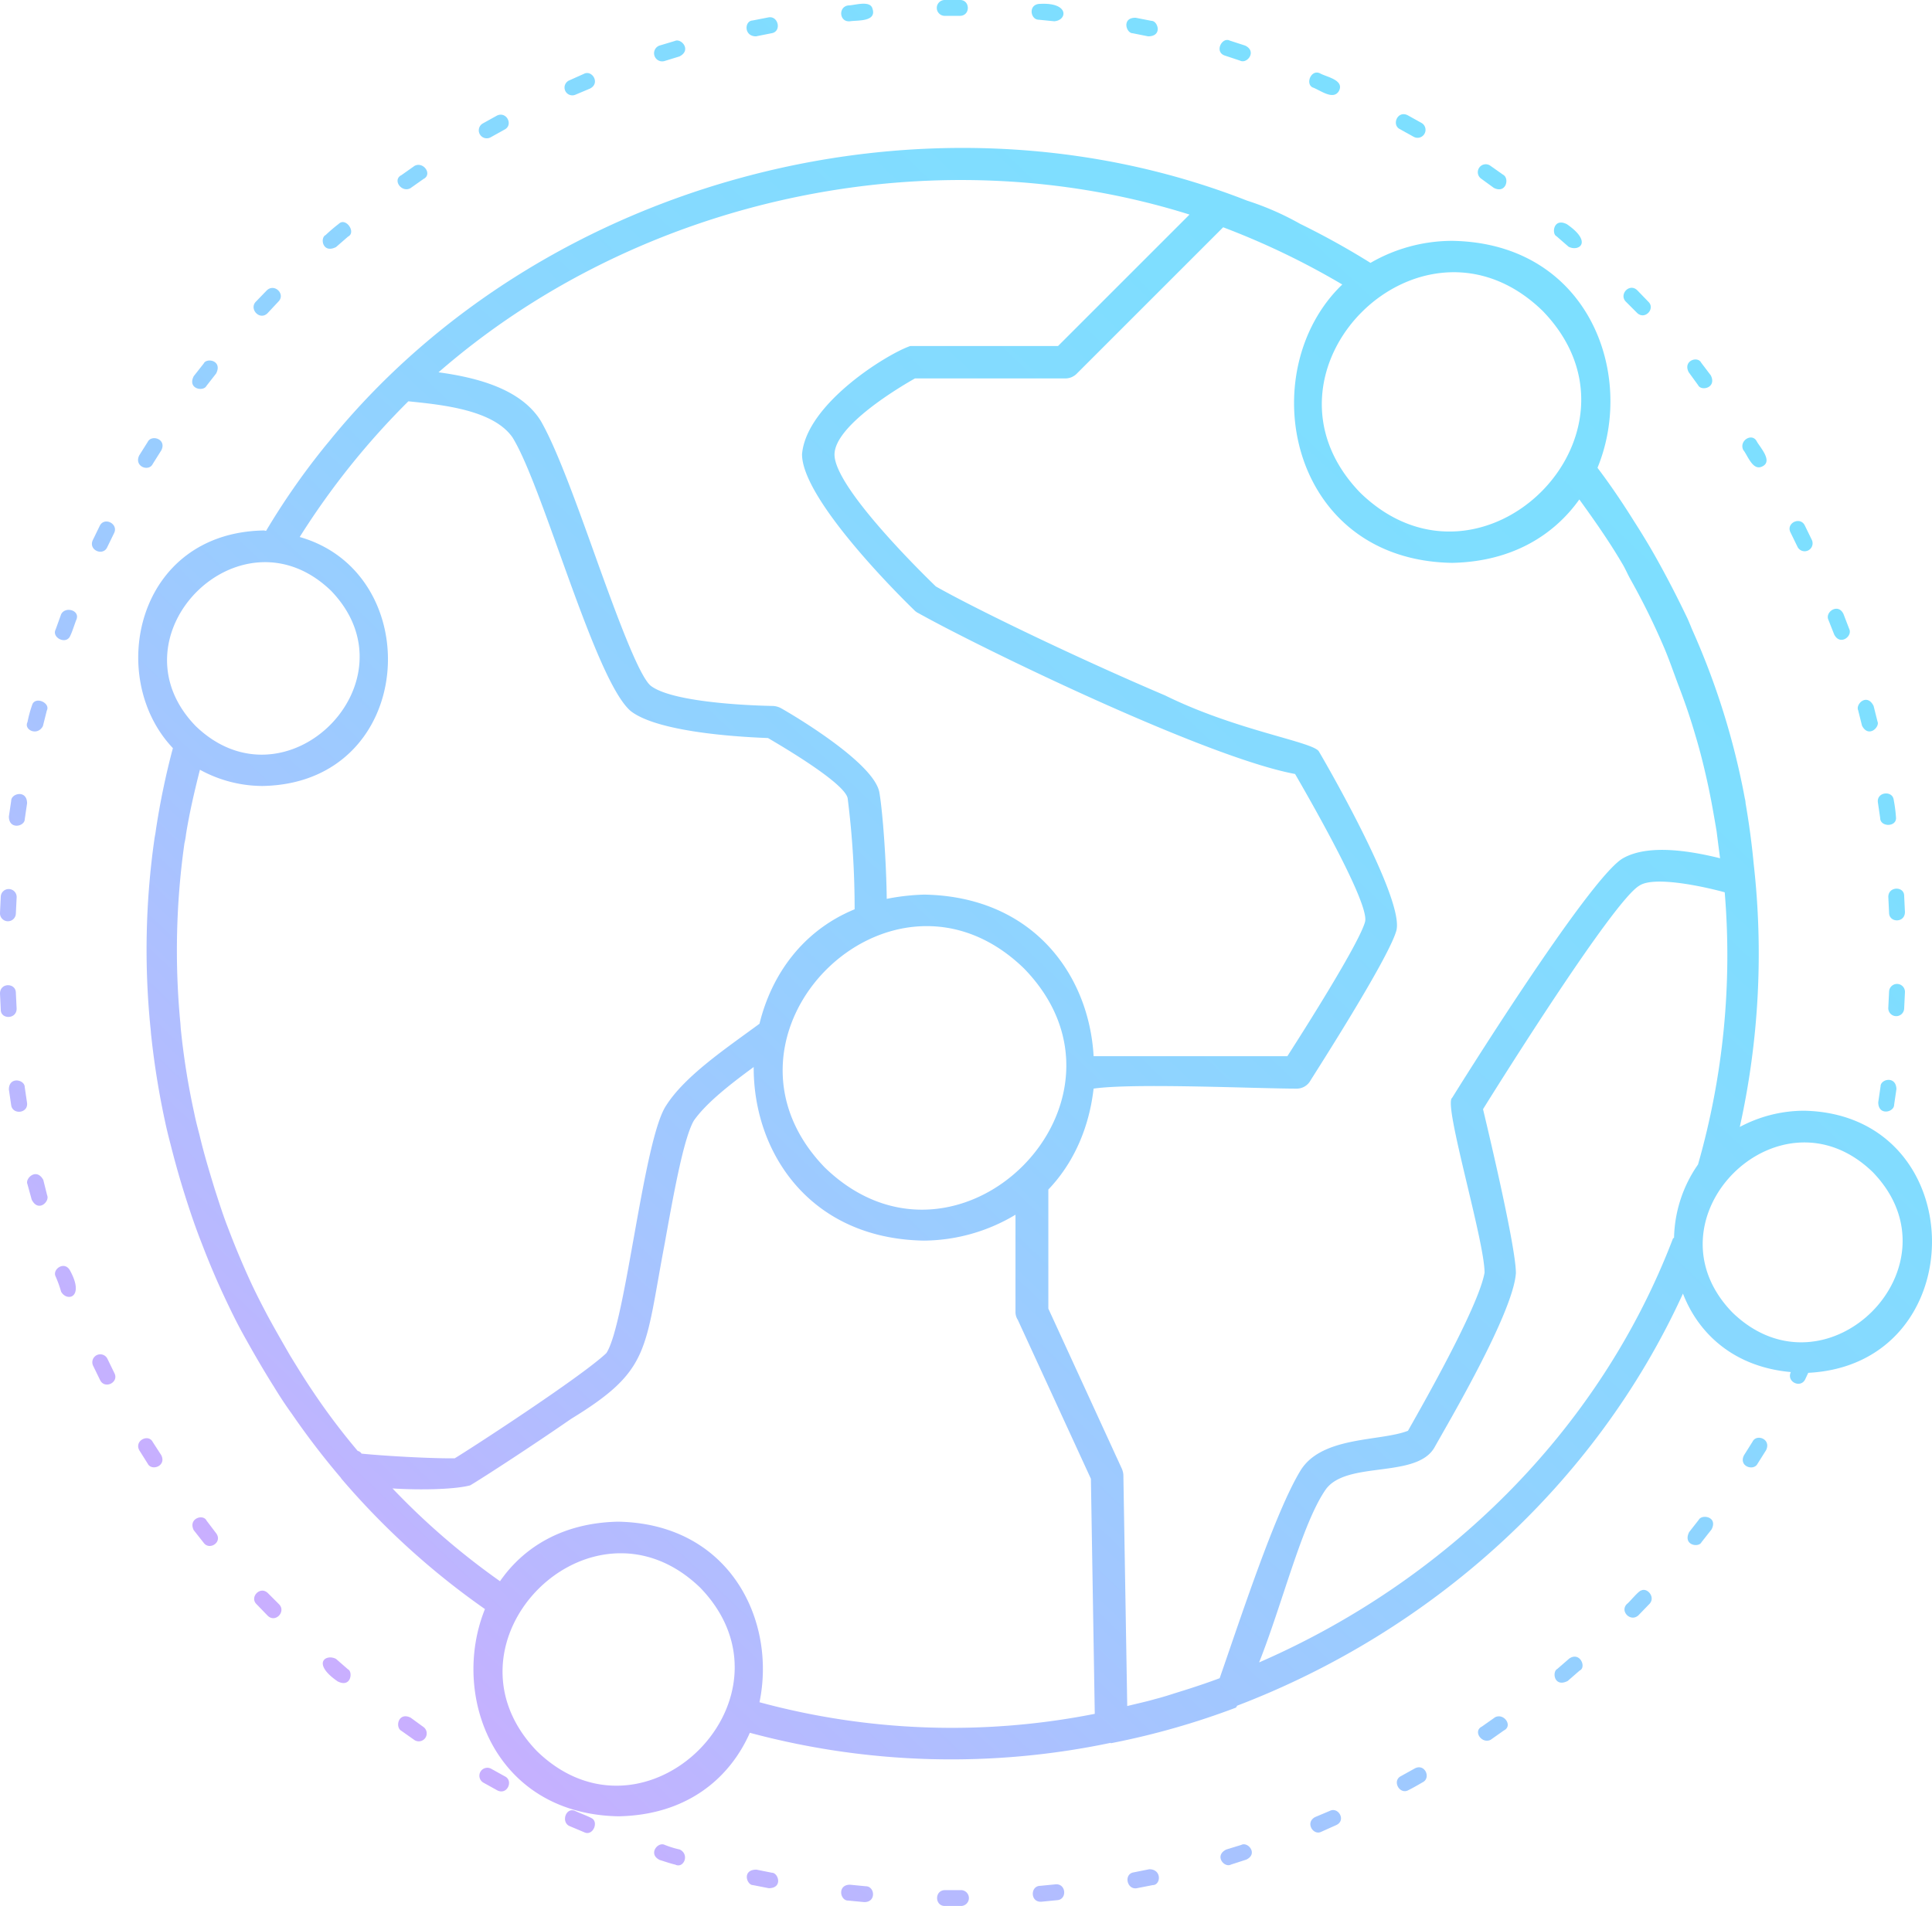 <svg xmlns="http://www.w3.org/2000/svg" xmlns:xlink="http://www.w3.org/1999/xlink" width="522.058" height="515.159" viewBox="0 0 522.058 515.159">
  <defs>
    <linearGradient id="linear-gradient" x1="0.144" y1="0.854" x2="0.842" y2="0.146" gradientUnits="objectBoundingBox">
      <stop offset="0" stop-color="#a276fe"/>
      <stop offset="0.108" stop-color="#8886fe"/>
      <stop offset="0.289" stop-color="#639efe"/>
      <stop offset="0.472" stop-color="#46b1fe"/>
      <stop offset="0.652" stop-color="#32befe"/>
      <stop offset="0.829" stop-color="#25c6fe"/>
      <stop offset="1" stop-color="#21c9fe"/>
    </linearGradient>
  </defs>
  <path id="global-networking_18570966" d="M6.2,256.212l.209-4.389a2.148,2.148,0,1,1,4.284.313l-.209,4.284a2.145,2.145,0,1,1-4.284-.209ZM210.487,19.323l4.18-.836c2.821-.418,1.881-4.807-.836-4.284l-4.284.836c-2.194.1-2.4,4.284.94,4.284ZM185.722,26.01l4.075-1.254c3.344-1.672.522-5.016-1.254-4.18l-4.18,1.254A2.2,2.2,0,0,0,185.722,26.01Zm126.543-7.524,4.18.836c3.971,0,2.612-4.18.94-4.18l-4.284-.836C309.235,14.2,310.488,18.487,312.265,18.487ZM161.688,35.1l3.971-1.672c2.821-1.463.522-5.12-1.672-3.971l-3.971,1.776a2.106,2.106,0,1,0,1.672,3.866Zm179.626-9.2c1.881.94,4.6-2.508,1.358-4.075l-4.18-1.358c-2.09-1.045-4.284,3.135-1.254,4.075ZM286.873,14.829l4.18.418c3.553-.209,4.18-5.12-3.762-4.7C283.947,10.545,284.574,14.829,286.873,14.829ZM261.48,13.784h4.075c2.926,0,2.821-4.284.1-4.284h-4.18A2.142,2.142,0,1,0,261.48,13.784ZM62,113.786l2.612-3.344c1.776-3.553-2.612-4.284-3.344-2.717l-2.717,3.448c-1.776,3.448,2.612,4.284,3.448,2.612ZM138.8,46.6l3.762-2.09c2.4-1.254.522-5.016-2.09-3.762l-3.762,2.09A2.152,2.152,0,1,0,138.8,46.6ZM12.888,230.924l.627-4.284c0-3.762-4.284-2.717-4.284-.731L8.6,230.193C8.6,233.85,12.888,232.91,12.888,230.924ZM78.51,94.141l2.926-3.135c1.985-1.985-1.045-5.016-3.135-3.03l-3.03,3.135C73.495,93.1,76.42,96.231,78.51,94.141Zm18.5-17.869,3.239-2.821c2.3-1.149-.627-5.329-2.508-3.448a45.721,45.721,0,0,0-3.553,3.03c-1.567.731-.836,5.12,2.821,3.239Zm20.063-15.883,3.553-2.508c2.508-1.254,0-4.807-2.4-3.553l-3.553,2.508C112.158,58.09,114.665,61.643,117.069,60.389Zm118.81-45.142c1.985-.313,7.315.209,6.061-3.448-.627-2.3-4.911-.836-6.479-.836C232.64,11.276,232.953,15.561,235.879,15.247Zm277.642,189.24-1.045-4.18c-1.776-3.553-4.911-.522-4.18,1.149l1.045,4.18C511.118,209.085,514.253,205.95,513.522,204.487Zm5.016,26.124a39.444,39.444,0,0,0-.627-4.911c-.313-2.612-4.6-2.194-4.284.627l.627,4.284c0,2.4,4.284,2.508,4.284,0Zm-26.646-73.355a2.15,2.15,0,1,0,3.866-1.881l-1.881-3.866c-1.254-2.508-5.12-.627-3.866,1.881Zm9.927,23.72c1.567,3.135,5.016.522,4.075-1.463l-1.567-4.075c-1.463-3.03-5.016-.522-4.075,1.567Zm18.914,101.151.209-4.389a2.145,2.145,0,1,0-4.284-.209l-.209,4.284a2.148,2.148,0,1,0,4.284.313Zm-6.374,21-.627,4.284c0,3.762,4.284,2.717,4.284.731l.627-4.284C518.537,300.2,514.358,301.145,514.358,303.13Zm2.09-51.2.209,4.284c0,2.717,4.284,2.821,4.284-.209l-.209-4.389c0-2.612-4.284-2.612-4.284.313ZM367.961,34.161c1.672-3.03-3.344-3.866-5.016-4.807-2.4-1.254-4.075,2.717-2.09,3.762C362.945,33.847,366.393,36.669,367.961,34.161Zm41.9,26.124c3.344,1.672,4.284-2.612,2.508-3.553l-3.553-2.508a2.145,2.145,0,0,0-2.4,3.553Zm-21.63-13.793a2.152,2.152,0,0,0,2.09-3.762l-3.762-2.09c-2.717-1.358-4.389,2.612-2.09,3.762Zm41.8,29.676c2.717,1.463,6.688-1.149-.418-6.061-3.657-1.881-4.18,2.612-2.821,3.239Zm18.5,17.869c2.09,2.09,5.016-1.045,3.135-2.926l-3.03-3.135c-2.09-2.09-5.016,1.045-3.135,3.03Zm33.752,41.589c3.135-1.358-.418-5.12-1.358-6.792-1.254-2.508-4.911-.209-3.657,2.3C478.411,132.49,479.77,136.775,482.278,135.625Zm-17.242-22.048c.836,1.776,5.12.731,3.448-2.612l-2.612-3.448c-.94-1.881-5.016-.522-3.344,2.612ZM47.475,134.894l2.3-3.657c1.567-3.03-2.612-4.389-3.657-2.3l-2.3,3.657C42.355,135.625,46.43,137.088,47.475,134.894ZM316.758,514.732l-4.18.836c-2.821.418-1.881,4.807.836,4.284l4.284-.836C319.893,519.016,320.206,514.732,316.758,514.732Zm24.87-6.583-4.075,1.254c-3.344,1.672-.522,5.016,1.254,4.075l4.18-1.358c3.239-1.567.418-4.911-1.358-3.971Zm23.929-9.2-3.971,1.672c-2.821,1.463-.522,5.12,1.672,3.971l3.971-1.776c2.821-1.254.627-5.016-1.672-3.866ZM291.47,518.807l-4.284.418c-2.612.1-2.612,4.493.418,4.284l4.284-.418C294.605,522.882,294.292,518.6,291.47,518.807Zm-25.6,1.567h-4.284c-2.926,0-2.821,4.284-.1,4.284h4.389A2.142,2.142,0,0,0,265.869,520.374Zm-51.1-4.7-4.18-.836c-3.971,0-2.612,4.18-.94,4.18l4.284.836c3.866,0,2.612-4.18.836-4.18Zm25.392,3.657-4.284-.418c-3.448,0-2.717,4.284-.522,4.284l4.389.418c3.344,0,2.821-4.284.418-4.284Zm225.082-99.061-2.612,3.344c-1.776,3.553,2.612,4.284,3.344,2.717l2.717-3.448c1.776-3.448-2.612-4.18-3.448-2.612Zm-279.419,87.88c-1.881-.94-4.6,2.508-1.358,4.075,1.358.418,2.821.94,4.18,1.254,2.3,1.149,3.971-2.717,1.254-4.075A26.336,26.336,0,0,1,185.826,508.149ZM479.77,399.161l-2.3,3.657c-1.567,3.03,2.612,4.389,3.657,2.3l2.3-3.657C484.89,398.429,480.815,396.966,479.77,399.161Zm-30.094,40.23c-.731.1-3.239,3.239-3.866,3.657-1.985,1.985,1.045,5.016,3.135,3.03l3.03-3.135c1.567-1.776-.627-4.389-2.3-3.553Zm-19.436,18.391L427,460.6c-1.463.731-.836,5.12,2.821,3.239l3.239-2.821C434.942,460.186,433.165,455.8,430.239,457.782Zm-41.693,29.676-3.762,2.09c-2.508,1.254-.418,5.016,1.881,3.866,1.254-.627,2.717-1.463,3.971-2.194,2.3-1.149.627-5.12-2.09-3.762Zm21.63-13.793-3.553,2.508c-2.508,1.254,0,4.807,2.4,3.553l3.553-2.508C415.088,475.964,412.58,472.411,410.176,473.665Zm-362.7-74.4c-1.149-2.3-5.016-.418-3.657,2.194l2.3,3.657c1.045,2.09,5.12.627,3.657-2.3ZM22.71,175.542l-1.463,4.075c-1.149,2.194,2.717,4.18,3.866,1.881.627-1.254,1.149-3.03,1.672-4.389,1.254-2.612-2.926-3.866-4.075-1.567Zm12.435-18.078,1.881-3.866c1.254-2.508-2.612-4.493-3.866-1.985l-1.881,3.866C30.025,158.2,34,159.868,35.145,157.464Zm-13.9,197.077a31.806,31.806,0,0,1,1.463,4.075c1.567,2.821,6.374,1.672,2.508-5.538C23.755,350.048,20.2,352.556,21.247,354.541Zm14,22.257a2.15,2.15,0,1,0-3.866,1.881l1.881,3.866c1.254,2.508,5.12.627,3.866-1.881Zm-21.63-47.232,1.149,4.18c1.776,3.553,4.911.522,4.18-1.149l-1.045-4.18C16.023,324.969,12.888,328.1,13.619,329.567ZM8.6,303.966l.627,4.284c.418,2.612,4.6,2.194,4.284-.627l-.627-4.284c0-2.09-4.284-2.926-4.284.627Zm9.2-98.225,1.045-4.18c1.045-1.985-2.821-3.866-3.866-1.776a33.692,33.692,0,0,0-1.358,4.911C12.574,206.786,16.336,208.562,17.8,205.741Zm-7.106,76.386-.209-4.284c0-2.717-4.284-2.821-4.284.209l.209,4.389c0,2.612,4.284,2.612,4.284-.313ZM117.173,473.77c-3.344-1.672-4.284,2.612-2.508,3.553l3.553,2.508a2.145,2.145,0,0,0,2.4-3.553Zm21.735,13.793a2.152,2.152,0,0,0-2.09,3.762l3.762,2.09c2.717,1.358,4.389-2.612,2.09-3.762Zm-41.9-29.676c-2.717-1.463-6.688,1.149.418,6.061,3.657,1.881,4.18-2.612,2.821-3.239ZM78.615,440.123c-2.09-2.09-5.016,1.045-3.135,2.926l3.03,3.135c2.09,2.09,5.016-1.045,3.135-3.03Zm83.178,58.935c-2.612-1.358-4.075,2.821-1.776,3.971l3.971,1.672c2.4,1.254,4.075-2.717,2.09-3.762C164.927,500.311,163.151,499.684,161.793,499.057ZM62,420.478c-.94-1.881-5.016-.522-3.448,2.612l2.717,3.448c1.567,2.09,5.12-.209,3.344-2.612Zm432.817-39.917-.836,1.776c-1.254,2.508-5.12.627-3.866-1.985-15.152-1.358-24.87-10.136-29.154-21.212-23.72,51.934-68.235,91.433-120.482,111.391a2.284,2.284,0,0,1-.313.522,207.639,207.639,0,0,1-33.752,9.614.1.1,0,0,1-.1-.1,209.6,209.6,0,0,1-97.494-2.717c-5.538,12.539-17.242,22.257-35.528,22.571-33.543-.627-45.455-32.707-36.051-56.009a206.979,206.979,0,0,1-38.768-35.215c-.1-.1-.1-.209-.209-.313a211.6,211.6,0,0,1-13.271-17.346c-1.672-2.3-3.239-4.7-4.7-7.106-3.03-4.807-5.852-9.718-8.569-14.629-1.776-3.239-3.344-6.479-4.911-9.822-2.194-4.7-4.18-9.4-6.061-14.316-1.358-3.448-2.612-7-3.762-10.554q-2.665-8.151-4.7-16.3c-.522-1.985-1.045-4.075-1.463-6.061a220.743,220.743,0,0,1-3.762-23.3c-.1-.731-.1-1.463-.209-2.194a211.958,211.958,0,0,1,1.045-50.784c.1-.836.313-1.672.418-2.612a203.346,203.346,0,0,1,4.6-22.153c-18.078-19.018-10.031-58.2,24.556-58.831.209,0,.418.1.627.1a194.145,194.145,0,0,1,15.361-22.153c.731-.94,1.567-1.881,2.3-2.821,57.995-70.743,162.176-97.7,247.443-64.264A76.58,76.58,0,0,1,357.511,70a212.94,212.94,0,0,1,19.018,10.554A44.089,44.089,0,0,1,398.682,74.6c36.678.627,49.635,35.946,39.185,61.338,3.553,4.7,6.792,9.509,9.927,14.525,1.672,2.612,3.344,5.329,4.911,8.046,3.239,5.643,6.27,11.494,9.091,17.346.627,1.254,1.149,2.612,1.672,3.866a202.353,202.353,0,0,1,14.211,45.56,6.116,6.116,0,0,1,.209,1.358c.94,5.434,1.672,10.867,2.194,16.406a216.516,216.516,0,0,1-3.762,71.056,37.009,37.009,0,0,1,17.346-4.389c45.664.94,46.187,68.548,1.149,70.847Zm-96.24-74.3c.1-.209,36.991-59.562,46.187-64.787,7-3.971,18.6-1.881,26.228,0-.313-2.4-.627-4.807-.94-7.315-.731-4.284-1.463-8.569-2.4-12.853s-1.985-8.569-3.239-12.748c-1.358-4.7-2.926-9.3-4.7-13.9-1.254-3.344-2.4-6.688-3.762-9.927a189.647,189.647,0,0,0-9.091-18.5c-.836-1.463-1.463-3.03-2.3-4.389-3.553-6.061-7.524-11.7-11.6-17.346-7,9.822-18.391,16.824-34.379,17.137-44.306-.731-54.024-51.829-29.676-75.236a207.326,207.326,0,0,0-32.184-15.465l-39.6,39.6a4.363,4.363,0,0,1-3.03,1.254H253.434c-4.075,2.3-21.735,12.748-21.735,20.585,0,8.987,24.347,32.707,27.378,35.633,10.867,6.165,38.141,19.332,61.965,29.467,19.018,9.4,39.5,12.435,41.484,15.047.1.1,23.3,39.708,21,48.486-2.09,7.733-23.407,40.753-23.407,40.857a4.234,4.234,0,0,1-3.553,1.881c-10.763,0-44.2-1.567-54.86,0-1.149,10.136-5.12,19.854-12.226,27.273v32.184l19.854,43.261a4.918,4.918,0,0,1,.418,1.672l1.045,62.488c2.508-.627,5.016-1.149,7.524-1.881,2.508-.627,4.911-1.463,7.315-2.194,3.344-1.045,6.792-2.194,10.136-3.448,5.434-15.57,14.943-44.828,21.839-56.114,5.747-9.4,21.63-7.837,29.05-10.763,2.508-4.493,19.018-33.125,20.69-42.738,0-8.673-11.181-45.56-8.778-47.232ZM103.9,402.4c7.419.731,20.063,1.358,25.183,1.254,3.866-2.3,34.274-22.048,40.962-28.423,5.225-7.837,10.031-57.995,16.2-66.981,5.12-8.046,16.406-15.57,25.183-22.048,3.239-13.271,11.7-25.183,25.706-30.93a237.647,237.647,0,0,0-1.881-29.99c-.731-4.075-17.451-13.9-21.526-16.3-5.538-.209-29.154-1.254-36.991-7.21-9.718-7.942-23.72-60.711-32.08-74.087-5.225-7.419-18.914-8.778-28.109-9.718a207.492,207.492,0,0,0-29.363,36.678c34.8,9.927,31.557,66.563-10.031,67.295a35.286,35.286,0,0,1-16.928-4.389C58.761,223.3,57.4,229.148,56.462,235a19.285,19.285,0,0,1-.418,2.4,206.5,206.5,0,0,0-1.149,48.172c.1.836.1,1.672.209,2.508a199.446,199.446,0,0,0,3.553,22.153c.418,2.09.94,4.075,1.463,6.061,1.149,4.911,2.612,9.718,4.075,14.525,1.149,3.553,2.3,7.21,3.657,10.658,1.776,4.7,3.657,9.2,5.747,13.793,1.567,3.448,3.344,6.9,5.12,10.24,1.881,3.448,3.866,6.9,5.852,10.345,1.985,3.239,3.971,6.479,6.165,9.718a179.99,179.99,0,0,0,12.121,16.092,1.685,1.685,0,0,1,1.045.731Zm125.185-77.326c35.946,34.8,88.716-17.973,53.815-53.815-35.946-34.9-88.611,17.869-53.815,53.815ZM373.812,142.731c32.916,31.871,81.088-16.406,49.217-49.217C390.218,61.643,341.941,109.919,373.812,142.731ZM124.7,110.128c10.763,1.463,22.257,4.6,27.587,13.062,4.18,7.21,9.3,21.317,14.316,35.319,6.061,16.928,12.226,33.752,15.465,36.364,6.688,5.12,32.811,5.434,32.916,5.434a5.14,5.14,0,0,1,2.09.522c.1,0,25.288,14.316,26.751,22.884.94,5.538,1.881,19.018,1.985,28.736a60.05,60.05,0,0,1,10.136-1.149c29.363.522,44.515,21.63,45.769,43.679h52.352c4.493-7,19.54-30.721,21-36.364,1.254-4.807-14.629-32.5-18.914-39.917-24.138-4.493-85.163-34.17-101.778-43.47a3.753,3.753,0,0,1-1.045-.731c-.1-.1-30.408-29.154-30.408-42.216,1.149-13.689,23.093-27.169,29.258-29.259H292.1l35.528-35.528C258.45,45.76,179.034,62.792,124.7,110.128ZM59.074,205.741c24.452,23.616,60.189-12.121,36.573-36.573C71.2,145.552,35.459,181.394,59.074,205.741ZM195.44,438.66c-29.467-28.527-72.624,14.734-44.1,44.2C180.706,511.283,223.862,468.127,195.44,438.66Zm106.585,34.065-1.045-63.533L281.23,366.245a3.863,3.863,0,0,1-.627-2.194V337.822a48.672,48.672,0,0,1-24.765,7c-30.721-.522-46.082-23.72-45.978-46.918-6.27,4.6-12.853,9.718-16.2,14.525-2.717,4.807-5.329,19.122-7.837,33.125-5.538,29.154-3.762,34.274-25.288,47.441-11.181,7.733-23.929,15.988-27.273,17.973-3.866,1.045-12.748,1.358-21,.836a196.413,196.413,0,0,0,29.05,25.079c6.374-9.2,16.928-15.779,31.871-16.092,30.2.522,42.843,26.646,38.245,48.8a198.65,198.65,0,0,0,90.6,3.135ZM458.244,344.3c.1-.209.209-.1.313-.313a35.916,35.916,0,0,1,6.479-19.749,205.587,205.587,0,0,0,7.21-73.564c-5.747-1.567-19.123-4.493-23.093-1.776-6.792,3.971-36.573,51.307-42.216,60.4,1.776,7.419,8.882,37.409,8.882,44.306-.731,10.867-18.7,41.171-21.944,47.023-4.807,8.673-23.825,3.553-29.467,11.494-6.374,9.2-11.7,30.93-17.973,46.709,49.948-21.735,91.746-62.07,111.809-114.526Zm54.024-17.973c-25.288-24.556-62.488,12.644-37.932,37.932C499.728,388.816,536.824,351.72,512.268,326.328Z" transform="translate(-6.2 -9.5)" fill-rule="evenodd" opacity="0.59" fill="url(#linear-gradient)"/>
</svg>
